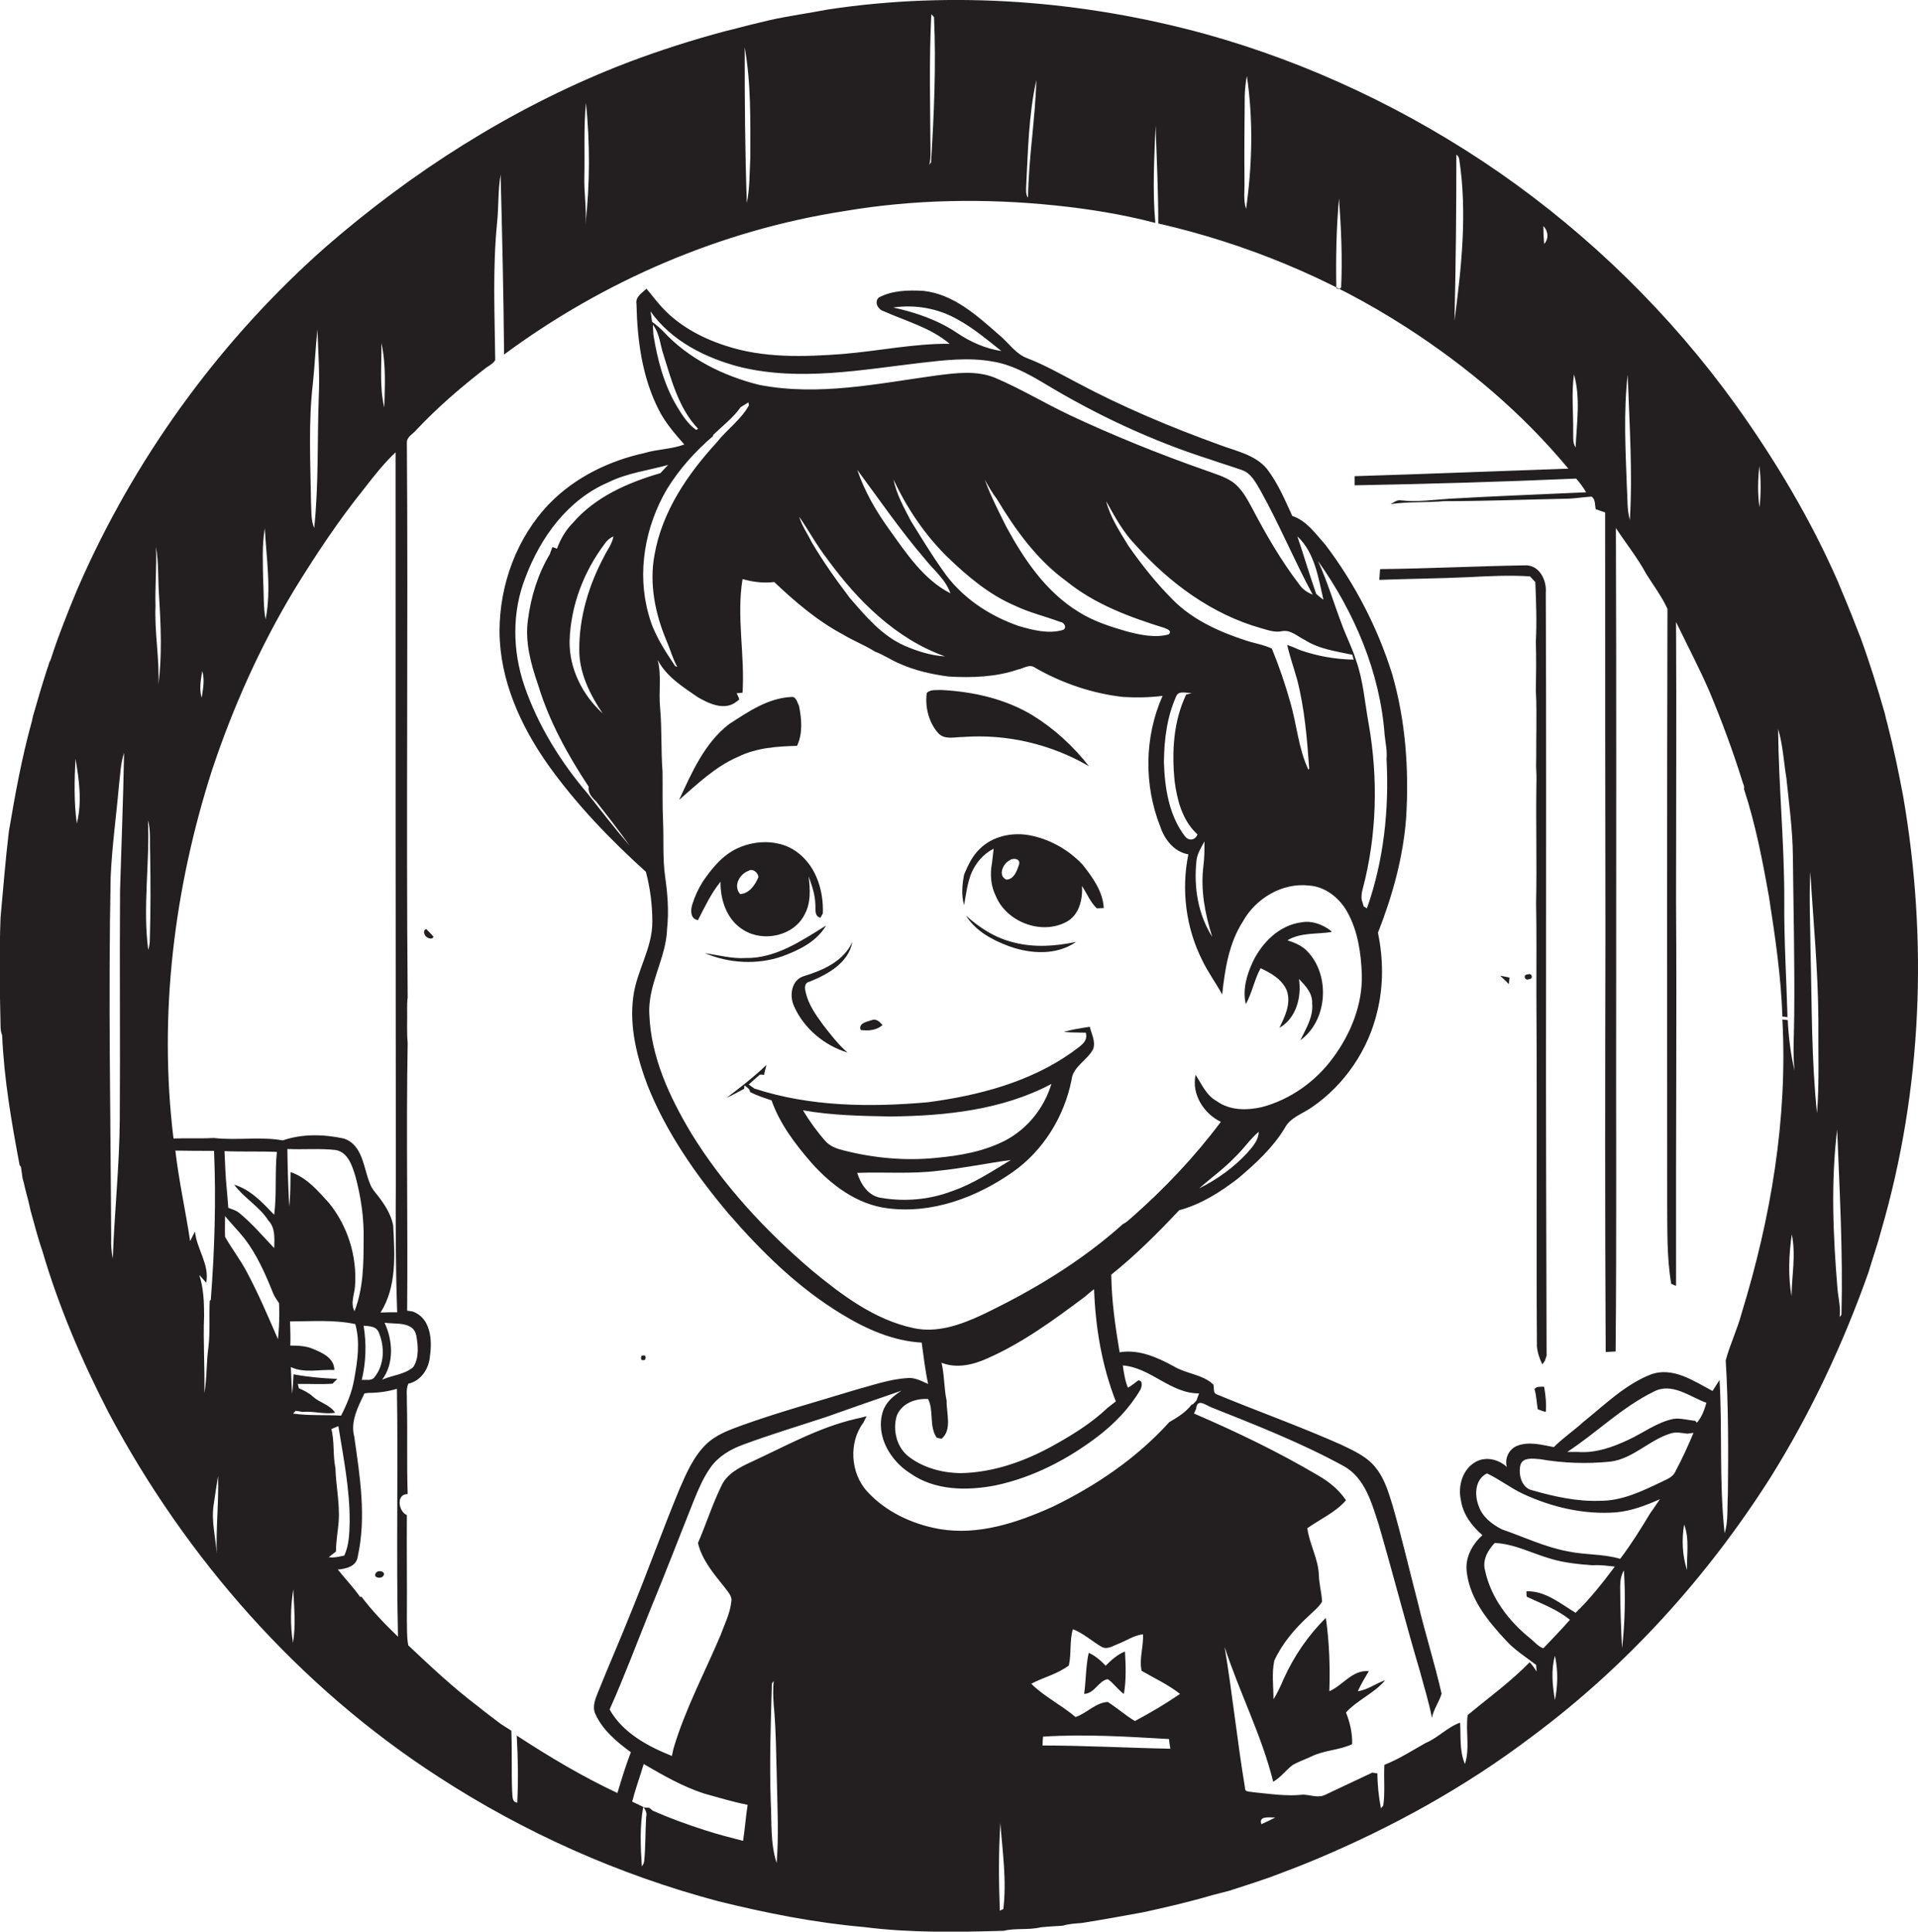<?xml version="1.0" encoding="utf-8"?>
<!-- Generator: Adobe Illustrator 19.2.0, SVG Export Plug-In . SVG Version: 6.00 Build 0)  -->
<svg version="1.1" id="Layer_1" xmlns="http://www.w3.org/2000/svg" xmlns:xlink="http://www.w3.org/1999/xlink" x="0px" y="0px"
	 viewBox="0 0 714.2 719.2" enable-background="new 0 0 714.2 719.2" xml:space="preserve">
<g>
	<path fill="#231F20" d="M708.7,296.6c-1.7-9.1-3.6-18.2-5.9-27.1c-0.4-1.3-0.7-2.7-1-4c-2.7-9.4-5.6-18.8-9-28.1
		c-1-2.6-2.1-5.2-3.1-7.9c-0.8-2-1.6-4-2.4-5.9c-1-2.4-2-4.7-2.9-7c-10.2-23.3-23.3-45.2-38.1-65.9c-24.2-33.6-54.2-63-88.2-86.6
		c-33.3-23-70.5-40.7-109.5-51.5C403.2,0.2,355.2-3.5,308.5,3.5c-7.3,1.4-14.7,2.4-21.9,4c-4,1-8.1,1.9-12.1,3
		c-3,0.7-5.9,1.5-8.8,2.3c-12.2,3.4-24.2,7.4-35.9,12C189.9,40.7,153.4,64,121.1,92.1c-38,33.6-68.7,75.3-89.7,121.4
		c-1.2,2.8-2.5,5.5-3.6,8.3c-1.4,3.3-2.7,6.6-4,10c-1.8,4.6-3.5,9.3-5,14l-0.4,0.7c-0.3,1-0.6,2-1,3.1c-1.8,5.6-3.5,11.3-5.1,17
		c-0.1,0.5-0.4,1.7-0.5,2.2c-3.7,13.4-6.2,27.1-8.5,40.8c-1.3,10.7-2.1,21.4-3.1,32.1c-0.5,13.3-0.3,26.6,0,40
		c0,1.3,0.1,2.6,0.6,3.8c0.7,16.3,3.5,32.4,6.5,48.3l0.5,0.7c0.2,1.4,0.4,2.8,0.6,4.2c0.4,1.3,0.7,2.7,1,4c0.7,2.7,1.4,5.3,2,8.1
		c1.4,4.9,2.6,9.9,4.3,14.7c6.1,20.9,14.7,41,24.7,60.4c28.9,54.4,71,102.2,122.9,135.7c32,20.8,67.3,36.5,104.2,46.3
		c17.8,4.4,35.9,8,54.2,9.6c17.2,2.2,34.7,1.9,52,1.4c4.5-1.1,9.3-0.2,13.8-1.3c2.7-0.3,5.4-0.4,8.2-0.6c2.3-0.7,4.6-0.8,7-1
		c7.7-1.2,15.3-2.6,23-4c8.7-1.9,17.3-3.9,25.8-6.4c2.1-0.5,4.1-1.1,6.2-1.6c1-0.3,2-0.7,3.1-1c4-1.3,8-2.6,12-4
		c5.6-2.1,11.2-4.2,16.7-6.5c28.7-12,56.1-27.1,80.9-45.9c35.4-26.3,65.4-59.5,89-96.7c14.9-23.9,26.9-49.5,36.3-76
		c1.6-5.4,3.5-10.7,4.9-16.1C715.8,405.5,717.9,350,708.7,296.6z M28.6,306.6c-1.1-8-0.9-16.1-0.5-24.1
		C29.5,290.5,30.6,298.7,28.6,306.6z M655.1,173.5c0.7,5.1,0.6,10.3,0.1,15.4C654.4,183.8,654.6,178.6,655.1,173.5z M606.1,139.5
		c0.6,18,1.9,36.1,0.8,54.1c-1.1-3.9-0.8-8-1.1-12C605.3,167.6,604.5,153.5,606.1,139.5z M586.1,139.4c2.5,8.8,1,18.2,0.6,27.2
		c-1.2-1.8-0.8-4-0.9-5.9C585.9,153.6,585.1,146.4,586.1,139.4z M574.7,84.2c1.8,1.7,2.1,4.8,0.3,6.6
		C574.8,88.7,574.7,86.4,574.7,84.2z M542.3,57.6c0.7,0.4,1,1.1,1.1,1.9c3,19.9,0.8,40.1-1.8,59.9C542.1,98.8,542.3,78.2,542.3,57.6
		z M498.6,73.9c0.8,11,1.3,22,0.8,33.1l-0.7,0.7l-1.1-0.4C497.4,96.1,497.6,84.9,498.6,73.9z M463.4,67.6c-0.1-10.7,0-21.3,0.1-32
		c0.1-2.4,0.3-4.9,0.8-7.3c2.4,16.4,2,33.1-0.3,49.5C462.9,74.5,463.5,71,463.4,67.6z M382.1,69.6c0.7-13.3,0.9-26.7,3.8-39.8
		c-0.4,14.6-2.9,29.1-3.1,43.8C381.9,72.4,382.1,70.9,382.1,69.6z M346.8,5.3c0.3,0.3,0.8,0.8,1,1.1c0.8,18,0,36.1-1.1,54
		c-0.2,0.2-0.5,0.7-0.7,1c0.3-1.2,0.5-2.4,0.5-3.7C346.4,40.3,345.9,22.8,346.8,5.3z M279.4,58.6c-0.3,5.7-0.2,11.4-1.3,17
		c-0.7-19.3-0.8-38.7-0.8-58C279.7,31.1,279.4,44.9,279.4,58.6z M217.6,65.6c0.2-9.1-0.3-18.3,0.6-27.3c1.5,15,1.5,30.2-0.2,45.2
		C218.5,77.5,217.4,71.6,217.6,65.6z M142,127.7c1.8,7.9,1.3,16,1.1,24C141.2,143.9,142.2,135.7,142,127.7z M116.5,142.8
		c0.7-6.7,1-13.5,1.7-20.2c0.3,8.4,0.9,16.8,0.5,25.2c-0.6,16.3,0,32.6-1.7,48.8c-1.3-3.1-1-6.6-1.2-9.9
		C115.6,172,114.8,157.3,116.5,142.8z M98.6,196.7c0.6,11.3,2.5,22.8,0.3,33.9c-0.9-4.6-0.6-9.4-0.9-14
		C97.9,210,97.5,203.3,98.6,196.7z M75.3,249.8c1,3.3,0.3,6.7-0.2,10C74.1,256.6,74.8,253.1,75.3,249.8z M44.7,331.6
		c-0.2,28.3,0.1,56.7-0.1,85c-0.1,17.4-2,34.7-2.6,52c-0.5-2.4-0.7-5-0.6-7.5c-0.2-44.8-1.1-89.6-0.2-134.5
		c0.5-11.5,2.1-22.8,3.1-34.2c0.5-4,0.6-8.2,1.9-12.1C45.9,297.5,45.2,314.6,44.7,331.6z M55.8,349.6c0,1.4-0.2,2.8-0.6,4.1
		c-2.1-16,0.6-32.2-0.1-48.3c1.1,3.9,0.6,8.1,0.8,12.1C56.1,328.3,56.1,339,55.8,349.6z M59,254.9c0.4-9.8-1.5-19.5-1.1-29.3
		c-0.2-7.3,0.5-14.6,0.2-22c1,5.9,0.7,11.9,1.1,17.9C59.9,232.7,60.4,243.9,59,254.9z M78.1,484.4c-0.3,5.8,0.2,11.5-0.5,17.3
		c-0.8,5.6-0.5,11.4-1.5,17c0.2-9.6-0.5-19.2-0.1-28.8c0-5.1-0.2-10.3-1.8-15.2c0.9,1,1.7,1.9,2.6,2.9c1.3-6.8-3.6-12.6-4.2-19.1
		c-0.6,1.2-1.2,2.4-1.8,3.6c-1.7-11.3-4.2-22.4-5.5-33.7c4.8,0.1,9.6,0.1,14.4,0.1c0.8,18.5,0.2,37-1.2,55.4L78.1,484.4z
		 M80.7,578.4c-0.4-5.9-2-11.8-1.2-17.7c0.5-3.7,1.1-7.4,1.7-11.1C81.5,559.2,80.4,568.8,80.7,578.4z M99.9,454.4
		c2.7,2.8,2.3,6.8,2.2,10.3c-4.2-4.4-8.1-9-12.8-12.9c-1.2-1.1-2.8-1.5-4.3-2.1c-0.3-4.8-0.9-9.6-1.1-14.4c-0.1-2.2-0.2-4.4-0.3-6.7
		c6.5,0.3,13,0,19.5,0.3c-0.8,7.8,0,15.6-1,23.4c-4.3-4.5-8.8-9.4-14.9-11.2C90.9,446.1,96.6,449.2,99.9,454.4z M103.5,498.6
		c-3.7-8.5-7.3-17-11.7-25.2c-2.4-4.5-5.5-8.5-8-12.9c-0.1-2.6,0-5.1,0-7.7c2.3,2.8,4.9,5.4,7.2,8.3c4.7,6.1,7.8,13.2,10.7,20.4
		c0.5,1.3,1.4,2.5,2.2,3.7c0.1,1.4,0.1,2.8,0.1,4.2C104,492.5,103.8,495.6,103.5,498.6z M79.6,423.7c-5,0.3-10,0-15,0.2
		c-5.6-46,0.2-93,14.3-137c7.8-23.5,18-46.3,30.8-67.5c8-13,16.5-25.8,26.1-37.7c3.6-4.7,7.3-9.3,11.5-13.3
		c0,90.1,0,180.2,0.1,270.2c-0.1,16.7-0.1,33.3,0.5,50c-2.1,0-4.1,0-6.2,0.1c6.1-9.6,5.3-21.6,4.7-32.5c-0.8-4.1-3.2-7.8-5.7-11
		c-1.1-1.4-2.3-2.7-2.9-4.4c-2.5-5.9-2.6-14.5-9.8-16.9c-7.4-1.6-15.5-1.8-22.7,0.7C96.9,423.1,88.1,424.7,79.6,423.7z M135.4,493.6
		c2,0.2,4.6,0.1,5.6,2.4c2.3,5.3,2.2,12.1-1.5,16.7c-1.1,1.6-3.2,0.9-4.8,1.1C136.3,507.2,136.5,500.3,135.4,493.6z M143.2,492.5
		c4,0.6,10.7-0.6,11.8,4.7c0.7,3.8,1.1,8.4-1.1,11.8c-3.2,2.8-7.8,3-11.6,4.7C146.8,507.7,146.3,499.1,143.2,492.5z M107,427.8
		c6,0.3,12.1-0.3,18.1,0.4c4.5,0.9,6,5.8,7.2,9.6c2.1,7.8,3.3,15.8,3.1,23.9c0,8.9-0.1,18.1-3.4,26.5c-1.6-3,0-6.3,0.2-9.4
		c0.8-11-2.7-22.3-9.7-30.9c-4.1-4.5-8.3-9.5-14.3-11.5c-0.1,4.3,0,8.6-0.5,12.8C107.3,442,107.1,434.9,107,427.8z M116.7,502.3
		c-2.7-1.2-5.7-1.3-8.6-1.3c0.1-3,0-6-0.1-9c8.1,0,16.3-0.7,24.3,1c1.9,6.7,0.8,13.8-0.4,20.5c-0.8,4.8-2.7,9.3-4.9,13.6
		c-6-0.4-12,0.1-17.9-0.8c0.3-0.3,0.8-0.7,1-1c0.8,0.1,1.7,0.2,2.5,0.4c4.1-0.4,8.1,1,12.2,0.3c-2-3-5.7-3.7-8.3-6
		c-1.5-1.4-3.3-2.3-5.2-3.1c-0.1-0.4-0.3-1.2-0.4-1.6c4.3-0.1,8.6,0.2,12.9-0.1c0.5-0.5,1.3-1.3,1.8-1.8c-5.5-0.2-10.9-0.7-16.3-1.7
		c-0.1,2.4-0.3,4.9-0.5,7.3c-0.3-3.3-0.3-6.7-0.5-10c5,2.4,10.8,0.8,16.2,1.1C124.5,505.7,120.1,503.7,116.7,502.3z M109.1,611.7
		c-1.1-6.6-0.9-13.4,0.1-20C109.5,598.3,110.2,605.1,109.1,611.7z M122.4,579.8c0.9-0.7,1.8-1.4,2.7-2.1c0-3.7,0.7-7.4,1-11
		c0.5-6.7-1-13.4-1.2-20.1c-1-4.8-0.3-9.8-1.5-14.5c0.7-0.3,2-0.9,2.6-1.1c1.9,11.8,4.3,23.7,4.2,35.7c-0.1,4.2-0.2,8.6-2,12.5
		C126.2,579.6,124.3,580.1,122.4,579.8z M134.6,594.5l-0.5,0.1c-2.5-3.6-5.6-6.8-8.3-10.2c3-0.3,6.9-1.1,7.4-4.8
		c3.3-14.8,0.8-30-1.3-44.8c-1.5-5.6,1.5-11.1,3.8-16c0.4,0,1.3-0.2,1.7-0.2c3.5,0,7-0.5,10.4-1.5c0.5,30.8-0.3,61.6,0.4,92.3
		C143.3,604.7,138.6,599.8,134.6,594.5z M240.6,676.5c-0.3,5.4-0.2,10.9-0.7,16.3c-0.1,0.8-0.4,1.5-0.9,2.1
		c-0.5-7.4-0.8-14.8,0.5-22.1C240.4,673.8,241,675.1,240.6,676.5z M276.7,685.4c-4.7-1.2-9.4-2.4-14-3.9c-6.6-2.1-13.2-4.5-19.6-7.3
		c-0.4-0.3-1-0.9-1.4-1.1c-0.4,0-1.3-0.1-1.7-0.1c-1.5-0.7-3.1-1.5-4.6-2.2c1.2-4.7,2.9-9.3,4.3-14c7.2,4.2,14.5,8.4,22.5,11
		c5.4,1.5,10.7,3.1,16.2,4.2C277.7,676.4,277.4,680.9,276.7,685.4z M289.2,693.7c-2.4-7.4-1.8-15.3-2.2-23c-0.5-14.3,0-28.7,0.4-43
		c-0.1-0.7,0.2-1.3,0.7-1.8c-0.3,2.9-0.2,5.8,0,8.7c0.9,9.6,0.9,19.3,1.2,29C289.5,673.6,290,683.7,289.2,693.7z M373.6,710.8
		l-1.3,0.6c-0.4-10.9-0.5-21.8,0.2-32.6C373.3,689.4,374.9,700.2,373.6,710.8z M388.2,649.9c0-0.8,0.1-2.4,0.2-3.3
		c15.6-1,31.3,0,46.9,0.9c0.1,0.9,0.3,2.7,0.5,3.6C419.9,650.8,404,649.9,388.2,649.9z M422.6,640.8c-3.5-2.1-6.6-4.9-10.1-7.1
		c-4.5,0.2-7.8,4.2-12,5.6c-5.3-4.5-11.7-7.6-16.5-12.4c4.6-2.4,9.8-3.6,14-6.8c1-4.4,0.2-9.1,1.5-13.5c3.9,1.5,7,4.4,10.6,6.5
		c2.1,1.3,4.3-0.3,6.2-1c3.1-1.2,5.9-3.2,9.3-3.6c0.3,4.5-1.5,9.1-0.5,13.6c4.8,2.8,9.9,5.1,14.3,8.6
		C434,634.4,428.4,637.7,422.6,640.8z M443.7,523c-2.2,2.9-5.2,4.7-8.3,6.5c-12.1,13.4-27.3,23.7-43.4,31.5
		c-13.1,5.9-27.6,10.8-42.2,8.3c-10.1-1.8-20-6.4-26.9-14c-6.3-6.8-6.9-18.4-1.4-25.6c0.3-0.6,0.9-1.8,1.2-2.4
		c-1.4,0.4-2.7,0.7-4.1,1c-13.8,3.2-26.2,10.2-39,16.1c-4.3,2-9.1,4.4-11.1,9.1c-3.3,6.8-5.6,14.1-8.6,21c1.5,6.4,6,11.6,10,16.6
		c1.1,1.6,2.9,3.2,2.4,5.4c-0.5,4.4-2.6,8.5-4.1,12.6c-5.9,13.9-13.1,27.4-17.4,41.9c-0.2,0.9-0.4,1.8-0.6,2.8
		c-9-3.6-18.3-8.6-23.2-17.3c5.5-12.3,10.2-24.9,15.2-37.3c5.6-13.5,10.8-27.1,16.2-40.6c1.7-4.2,3.5-8.4,6.1-12.1
		c2.9-4.2,7.5-6.9,12.2-8.6c10.2-3.8,20.6-6.9,30.9-10.3c9.3-3.3,18.7-6.6,28.1-9.8c-3,1.9-5.9,4.3-7,7.9
		c-2.7,8.9,2.8,18.2,10.3,22.9c9.1,6.4,21,6.5,31.5,4.5c13.9-2.9,26.9-9.6,38.2-18.2c6.3-4.8,11.9-10.6,15.9-17.4
		c0.6-1,1.1-3.7-0.8-3.5c-1.2,0.9-2.4,1.9-3.8,2.7c-1.1-2.7-1.5-5.5-1.9-8.3c10.4,0.8,17.8,10.5,28.4,10.4c-0.3,0.9-0.7,1.8-1,2.7
		c-0.4,0.4-1.1,1.2-1.5,1.5C443.8,522.8,443.7,522.9,443.7,523z M247.7,326.6c-1-6.9-0.5-13.9-0.8-20.9c-0.3-6.1-0.1-12.3-0.2-18.4
		c-0.6-7.9-0.2-15.9-0.9-23.8c-0.6-5.9,0.6-12-0.9-17.8c3.2,6.2,9.3,10,14.8,13.8c4.2,2.5,10.2,5.3,14.6,1.7c0.3-0.2,0.8-0.6,1-0.8
		c-0.3-0.8-0.6-1.6-1-2.3c0.5,0,1.6-0.1,2.2-0.2c0.9-14.1-2.3-28.3,0-42.3c3.8,1.1,7.9,1.6,11.8,1.1c7.8,7.4,16.1,14.5,25.7,19.6
		c3.8,2.3,8,3.9,11.8,6.3c3.2,1.2,6.1,3.2,9.2,4.5c5.8,2.6,12.1,4,18.3,4.8c8.6,0.5,17.5,0.2,25.7-2.6c2.1-0.4,4.4-2.2,6.4-0.7
		c10.1,5.8,21.3,9.6,32.8,10.9c4.9,0.3,9.8,0.2,14.7-0.4c-6.8,15.3-7,33.3-0.8,48.8c1.6,4.8,5.2,9.3,10.4,10.2
		c-2.7,13.3-0.9,27.4,5.2,39.5c2.1,4.4,5.1,8.4,7.4,12.7c1-9.4,2.5-19.1,7.7-27.2c4.8-8.6,14.6-14.5,24.6-13.4
		c6.1,0.4,11.3,4.6,14.2,9.7c4,7.1,5.2,15.3,5.5,23.4c0.3,11.2-4.1,22.1-10.7,31c-6.4,8.8-15.9,15.6-26.5,18.4
		c-5.6,1.3-12,1.3-16.8-2.2c-3.9-2.1-5.6-6.3-7.9-9.8c-1.6,7.2,3.1,14.5,9.4,17.5c-9.8,13.1-21.1,25-33.4,35.8c-1,0.8-1.8,1.7-3,2.2
		c-15.7,14.1-33.9,25-52.8,34c-7.8,3.6-16.5,6.7-25.2,4.8c-14.6-3.1-26.7-12.3-38-21.6c-17.3-14.8-33-31.7-44.9-51.1
		c-8-13.4-14.9-28.2-15.5-44c-0.7-11.2,6.3-21,6.6-32C249.1,339.3,248.6,332.9,247.7,326.6z M224.4,265.6
		c-7.5-6.8-12.5-16.7-12.3-27c0.4-13.1,5.3-25.9,13.2-36.3c0.8-1.2,1.9-2,3.1-2.6c-0.4,2.8-2.2,4.9-3.4,7.4
		c-5.7,10.6-9.3,22.5-9.3,34.6C215.6,250.4,219.6,258.5,224.4,265.6z M213.4,194.6c-2.7,2.7-4.7,6.1-6,9.7c-0.4-0.2-1.3-0.5-1.7-0.6
		c-0.2,0.6-0.7,1.8-0.9,2.4l0.1,0c0,0.1-0.2,0.2-0.2,0.3c-4.4,7.3-7,15.8-8.1,24.3c-1.2,8.3,1.1,16.6,3.8,24.4
		c4.1,13.5,11,26,18.8,37.8c-0.3,2.3,1.1,3.9,2.7,5.4c4.3,5.4,8.5,10.9,12.6,16.6c-5.4-6.2-10.4-12.7-15.5-19.2
		c-10.2-11.9-18.7-25.6-23.8-40.5c-4.4-13-4.6-27.5,0.5-40.3c5.6-14.9,15.8-28.9,30.8-35.3c7-3.5,14.8-4.4,22.3-6.5
		c-1,1-1.9,2-2.9,3.1l-0.1,0C233.8,179.7,221.7,185,213.4,194.6z M248.3,182.2c4.6-7.5,10.6-14.2,17.3-19.9l-0.1-0.3
		c3.5-3.4,7.5-6.4,10.3-10.4c1-0.6,2-1.2,2.9-1.8c0,0.3,0.1,0.9,0.2,1.1c-3,5.4-8.2,9-12,13.8c-10.9,11.9-20.4,25.8-23.2,42
		c-2,10.8,0.3,21.9,4.5,31.9c1.4,3.2,2.3,6.7,4,9.7c-0.2-0.1-0.6-0.2-0.8-0.3c-4-6-8.1-12.2-9.9-19.3
		C237.1,213.1,240.2,196.1,248.3,182.2z M369.6,134.6c6.9,1.1,13.1,4.5,19,8c19.5,11.8,40.2,21.5,61.8,28.4c4,1.4,8,2.6,12,4
		c3.6,1.2,5.3,4.9,7.1,7.9c7,12.6,12.5,25.9,19.3,38.5c-2-0.8-3.8-2-5-3.8c-6.8-8.9-12.4-18.6-17.6-28.5c-1.9-3.5-3.9-7.3-7.3-9.7
		c-3-2-6.5-3-9.8-4.2c-17.4-6.1-34.5-13-51.1-20.8c-9.2-4.4-18-9.7-27.4-13.7c-7-2.9-14.7-1.8-21.9-0.9c-21.8,3-44,7.8-66,3.5
		c-13.3-3.3-26.3-9.7-35.7-19.9c-1.3-1.3-2.7-2.5-4.2-3.6c-0.2-1.3-0.3-2.6-0.6-3.9c7.8,11.1,20.7,17.5,33.6,20.8
		c22.1,5.3,44.9,1,67.1-1.6C351.6,134.1,360.7,133,369.6,134.6z M356.3,123.9c-7.2-4.8-15.4-7.6-23.7-9.4c8.2-1.2,16.7,0.3,23.9,4.4
		c5.9,3.2,11.1,7.6,16.4,11.8C366.9,129.8,361.3,127.3,356.3,123.9z M509,338.2c-0.3-0.2-0.9-0.5-1.2-0.7c-0.2-0.6-0.5-1.8-0.7-2.3
		c-0.3-1.5,0-3.1,0.4-4.5c5.2-19.8,5.7-40.8,2.2-60.9c-1.5-8-2-16.3-4.8-24.1c-1.4-4.5-3.6-8.7-5.2-13.1c-3-7.9-5.4-16-8.9-23.7
		c13.5,19,23.1,41.4,24.8,64.8c0.3,2.9,1,5.9,0.7,8.9C517.3,301.3,515.3,320.4,509,338.2z M483,253c2.8,10.8,3.7,22,4.5,33.1
		c-0.1,0.1-0.2,0.4-0.3,0.5c-3.7-7.9-4.3-16.7-6.7-25c-1.9-6.8-4.2-13.5-6.9-20.1c-3.1-1.5-6.7-2-9.9-3.1c-9.8-3.2-19.5-7.6-26.9-15
		c-6.2-6.2-11.7-13.1-16.7-20.3c-3.2-5.3-6.7-10.5-8.2-16.5c3.2,5.8,6.4,11.7,11.1,16.5c12.5,14,28.4,25.7,46.6,30.8
		c2.5,0.7,5.1,1.7,7.8,1.1c3.2-0.6,5.8,2,8.5,3.3c5.3,3.4,11.7,4.2,17.7,5.5c0.1,0.5,0.3,1.4,0.5,1.8c-6.8-0.1-13.5-1.3-19.9-3.5
		c-1.6-0.7-3.2-1.4-4.9-2C480.3,244.5,481.8,248.7,483,253z M331.1,197.1c-4.9-6.8-9.2-14.2-11.9-22.2c8.2,11.1,16.1,22.6,25.1,33.1
		c3.3,4.2,7.8,7.7,9.6,12.9C343.9,215.8,337.5,206,331.1,197.1z M351.9,244.4c-5.2-0.3-10.3-1.9-15.1-4
		c-8.4-3.7-14.4-10.9-20.3-17.7c-5.1-6.7-10-13.6-14.3-20.9c-1.5-3.1-3.6-6-4.6-9.4c3.6,5.2,6.6,10.8,10.5,15.8
		C319.3,223.6,333.6,237.9,351.9,244.4z M351,212.3c-4.2-5.9-8-12.2-11.8-18.3c-2.6-5-5.4-10-6.5-15.5c5,10.7,11.7,20.7,20.2,29
		c7.4,7.1,15.4,13.9,25,18c5.4,2.6,11.4,4,17,6.1c1.5,0.1,2.6,2.5,0.7,3c-5.3,1.5-11,0-16.2-1.5C368.1,229.2,357.7,222.2,351,212.3z
		 M374.8,196.3c-2.9-5.8-5.9-11.6-8.1-17.7c1.4,2.5,2.8,5,4.5,7.2c6.9,11.5,14.9,22.6,25.9,30.6c10.6,8.6,23.6,13.4,36.5,17.4
		c1.1,0.5,2.9,1,1.6,2.4c-5.1,1.4-10.6,0.2-15.6-1.1c-6.2-1.8-12.5-3.8-18-7.3C389.5,220.4,381.4,208.4,374.8,196.3z M438.1,259
		c1.1-2,3.9-0.8,5.7-1c-0.5,0.2-1.6,0.5-2.1,0.6c-4.8,10-5.4,21.4-4.3,32.3c0.9,6.9,2.8,14.2,7.9,19.2l0.6,0.6
		c-0.9,2.3-3.4,2.5-4.8,0.5c-5.9-7.8-7.4-18-7.7-27.5C433.5,275.2,434.6,266.6,438.1,259z M445.5,320.7c0.2-2.7,1.7-5,3-7.4
		c0,3.1,0,6.2-0.4,9.2c-1.1,8.9,0.6,17.8,3.3,26.3C446.1,340.5,444.5,330.4,445.5,320.7z M492.8,223.3c-1-0.7-1.8-1.4-2.7-2.2
		c-2.5-7.1-4.6-14.3-7-21.4C489.6,205.8,490.9,215.1,492.8,223.3z M247.1,132.2c3,9.6,5.7,19.9,12.8,27.4l-0.6,0.5
		c-3.2-2.2-5.3-5.6-7.3-8.9c-4.8-8.1-7.2-17.3-8.7-26.6c0-0.9-0.2-2.8-0.2-3.7C245.7,124.2,245.8,128.5,247.1,132.2z M468.7,421.4
		c0,3.2-2.4,5.7-4.4,8c-5,5.4-11.2,9.8-17.8,13.1c4.4-3.9,9.3-7.4,13.4-11.7C463,427.9,465.4,424.2,468.7,421.4z M348.8,535.3
		c0.5,0.1,1.4,0.3,1.8,0.4c4-3.3,1.8-9.5,1.9-14.1c-1-4.7-0.8-9.5-1.9-14.2c5.6,2.2,11.7,0.8,17-1.6c13.2-5.8,24.9-14.4,36.4-23
		c1.1-1,2.2-1.9,3.4-2.8c0.5,14.2,2.9,28.5,8.1,41.8c-1.1,0.8-2.2,1.7-3.2,2.5c-5.8,5.5-12.7,9.8-19.7,13.7
		c-10.7,6-22.6,10.3-35,10.5c-6.6-0.1-13.5-1.9-18.9-5.9c-4.7-3.4-6.4-9.9-4.8-15.4c1.8-4.7,7-6.6,11.7-6.3
		C347.8,525.3,345.9,531.1,348.8,535.3z M469.7,679.2c-1.2-3.3,3.3-2.4,5.2-2.5C473.2,677.6,471.5,678.4,469.7,679.2z M579,633
		c-0.9-5.4-1.5-11.1,0-16.5C580.2,621.9,580.1,627.6,579,633z M586.7,600.5c-5.6-3.4-11.4-8.3-18.3-8c0,0.5,0,1.5,0.1,2
		c5.5,2.6,11.3,4.7,16.1,8.6c-3.2,3.6-6.5,7.1-9.9,10.6c-1.9-0.6-3.3-2.4-4.8-3.6c-8-6.4-14.7-15.1-16.9-25.3
		c-1.1-3.9,1-7.6,3.6-10.3c7.2,0.3,13.7,3.8,20.6,5.8c5.2,1.6,10.5,2.1,15.9,2.5c2.7-0.2,5.5,0.2,8.2,0.5
		C596.8,589.3,592.1,595.3,586.7,600.5z M604,613.7c-0.4-7.7-0.7-15.3-0.7-23c0-2.1,0.3-4.2,1.4-6
		C605.3,594.4,605.1,604.1,604,613.7z M614.5,563.4c-3.5,5.8-7.1,11.6-11.2,17c-6.4-1.9-13.1-1.4-19.6-2.8
		c-8.5-1.6-16.4-5.4-24.5-8.2c-3.7-1.9-7.2-4.6-8.6-8.7c-1.6-4.1-1.4-9.9,3.1-12.1c4.7,2.2,8.7,5.4,13.4,7.6
		c10.8,5,22.7,7.8,34.6,6.9c5.8-0.5,11.2-2.6,16.4-4.9C616.8,560,615.7,561.8,614.5,563.4z M628.2,584.6c-1.8-5.5-2-11.4-1.1-17
		C629.2,572.9,628,579,628.2,584.6z M623.9,547.8c-0.9,2.2-3.3,3-5.3,4c-7.3,3.5-14.8,7.1-23,7c-8.5,0.3-16.9-1.6-25-3.9
		c-4-0.9-5.2-5.7-4.5-9.2c0.7-3.3,4.9-2.6,7.4-2.4c8.6,1.5,17.5,1.8,26.2,0.9c8.6-1.1,14.6-8.3,22.8-10.6c1.9-0.5,3.9,0,5.8,0.2
		c0.6-0.1,1.7-0.2,2.3-0.3C628.6,538.3,626.4,543.1,623.9,547.8z M631.9,529.7l-0.7-0.7c-2.7-0.2-5.4-1.1-8.1-0.7
		c-6.2,1.3-11.3,5.3-17,7.9c-5.8,2.7-12,4.9-18.5,4.4c-1.4,0-2.7,0-4,0c11-7.2,20.4-16.7,32.3-22.5c6.7-3.5,13.4,2,19.5,4.2
		C634.7,524.9,633.7,527.6,631.9,529.7z M667.1,482.6c-1.3-7.6-1-15.4,0.1-23C668.8,467.2,667.2,474.9,667.1,482.6z M665.7,379.8
		l-2-0.2c2,36.9-4.3,73.9-15.1,109.1c-1.6,6.1-4.4,11.8-6,17.8c1,16.7,1,33.4,0.8,50.1c-0.3,4.7,0.2,9.7-1.2,14.3
		c-2.1-19-0.8-38.1-1.9-57.1c-0.9,1.4-1.8,2.8-2.6,4.1c-7-3.7-14.9-9.2-23.1-6.1c-9.6,3.8-17.1,11.3-25.1,17.7
		c-3.5,3.2-7.5,5.9-10.9,9.3c-4.4-0.8-9.2-2.2-13.6-0.5c-3.1,1.2-4.8,4.7-3.9,7.9c-3.1-2.9-7.9-4-11.6-1.9c-4.9,2.7-6.7,9-5.5,14.3
		c0.8,5.3,4.1,9.6,8,13c-3.9,3.5-6.6,8.6-5.8,13.9c1.2,9.9,7.8,18,14.4,25.1c3.3,3.7,7.5,6.3,11.4,9.3c0.1,0.6,0.1,1.9,0.2,2.5
		c-0.7-1.2-1.6-2.4-2.6-3.5c-7.1,7.3-15.3,13.2-23.1,19.7c-0.8,6,0.9,12.3-1,18.2c-2.1-4.8-1.5-10.3-1.8-15.4
		c-4.8,1.7-8.3,5.7-12.9,7.6c-5,2.8-9.9,6-15.3,8.1c-0.3,5,0.3,10.1-0.4,15.1c-0.2,0.3-0.7,0.9-0.9,1.1c-0.8-4.3-1.3-8.7-1.3-13
		c-0.5-0.1-1.5-0.2-1.9-0.3c-5.8,2.7-11.6,5.5-17.4,8.2c-2.6,1.4-5.6,0.1-8.3,0c-6.2,0.7-12.5-0.3-18.7-0.9c-1.1-0.3-3.1,0.1-3-1.6
		c-2.9-17.4-4.7-35.1-7.6-52.5c5.5,16.9,13.8,32.9,18.1,50.2c2.8-1.6,4.7-4.3,7.2-6.2c2.2-1.3,4.7-2.1,7-3.2
		c4.8-2.4,10.4-2.3,15.2-4.6c0.1-4.1-0.8-8-2.3-11.8c4.3-4.7,10.5-7.1,14.6-12c-3.5,1.2-6.5,3.6-10.2,4.1c1.2-2.6,2.6-5,4.1-7.5
		c-6.2-0.5-9.6,5.3-14.7,7.5c0.3-9.1,0-18.2-1.3-27.3c-6.6,6.5-11.9,14.3-15.7,22.7c-1.1,2.6-2.3,5.2-3.8,7.6
		c0-4.8-0.7-9.7,0.3-14.4c3-6.5,7.8-12.1,13.1-16.9c1.6-1.6,3.6-3.1,4.7-5.1c-0.2-3.3-1.1-6.5-1.2-9.8c-0.2-6.1-3.5-11.5-4.3-17.5
		c4.8-3.4,10.4-5.8,14.4-10.4c-2.6-3.9-6.3-6.9-10.3-9.2c-14.9-8.8-30.5-16.3-46.3-23.1c0.3-0.6,0.5-1.2,0.8-1.8
		c0.4-4.2,3.8-1.1,5.9-0.4c16.6,6.6,33.4,13.2,49.1,21.8c7.9,4.4,10.4,13.8,13,21.8c5.3,18.2,10,36.6,15.4,54.8
		c1.5,5.7,3.3,11.3,4.4,17.1c0.6-3.2,2.7-5.9,3.6-9c-2.6-11.4-6.2-22.7-8.9-34.1c-3.1-11.9-5.9-24-9.3-35.8c-1.5-4.8-2.9-9.8-6-13.8
		c-3.2-4.4-8.4-6.7-13.2-9c-15.3-6.8-31-12.4-46.5-18.8c-1.3-0.6-0.7-2.5-1.1-3.6c-4-3.8-9.9-3.9-14.6-6.7
		c-6.2-3.4-13.1-6.5-20.3-5.3c-1.6-9.6-3-19.2-3.1-28.9c9.1-7.3,17.3-15.5,25.3-24c8.2-2.2,15.4-6.8,22-11.9
		c6.5-5.5,12.9-11.4,17.3-18.7c2.1-4,6.7-5.3,10.2-7.8c12.1-8.3,21-21.4,24.3-35.8c2.3-9.5,2.2-19.5,0.2-29.1
		c5.4-13.7,9.4-28.1,10.5-42.8c1.1-17.9-0.2-36.2-5.2-53.5c-5.4-17.3-13.9-33.7-24.9-48.2c-3.6-4-6.9-8.9-12.3-10.7
		c-2.8-6.1-5.4-12.3-9.5-17.6c-4.4-5.2-11.3-6.5-17.4-8.8c-18.3-6.6-36.4-14.2-53.6-23.4c-5.9-3.1-11.7-6.4-17.9-8.8
		c-4.6-1.6-7.3-6-11-9c-8.1-7.1-16.8-15-28-16.2c-5.6-0.3-11.6-0.2-16.6,2.5c-1.8,1.8-0.2,4.5,1.9,5.1c8.3,3.7,17.4,6.1,24.5,12.1
		c-13.3-0.1-26.5,2.7-39.7,3.8c-14.6,1.1-29.7,1.6-43.8-3.1c-9.3-3-18.2-7.9-24.6-15.4c-1.7-1.9-3.1-3.9-4.8-5.8
		c-1.6,1.6-4.2,3-3.7,5.7c0.3,13.5,2.1,27.3,8.3,39.4c2.4,4.8,6,8.9,9.5,12.9c-4.8,1.8-10,1.7-14.9,3.2
		c-13.2,2.9-25.9,9.1-35.4,18.9c-12.1,12.6-18.5,30.1-18.5,47.5c0.1,18.1,7.8,35.1,18.1,49.7c10.5,14.7,23.1,27.8,36.4,39.8
		c1.6,6,2.4,12.3,2.4,18.5c0.1,9.9-5.9,18.4-7.1,28.1c-1.5,11.2,1.4,22.5,5.3,32.9c7,17.6,18,33.3,30.1,47.7
		c12.4,14.3,26.1,27.8,42.4,37.6c9,5.5,19,9.9,29.6,10.5c0.7,5.1,1.3,10.3,2.4,15.4c-2.5-1.1-5-2.5-7.7-2.2
		c-6.7,0.4-13,2.7-19.4,4.4c-14.3,4.4-28.7,8.3-42.8,13.4c-4.4,1.6-8.9,3.3-12.4,6.5c-4.9,4.6-7.6,10.8-10.2,16.8
		c-6.5,15.7-12.2,31.7-18.7,47.5c-3.8,9.5-7.9,18.8-11.7,28.3c-1,2.5-2.3,5.5-1,8.2c2.7,6,8,10.4,13.2,14.2c-1.9,5-3.5,10.1-5,15.2
		c-13-6.1-25.4-13.5-37.5-21.4c0.5,8.3,0.6,16.7,0.2,25c-2.1-0.2-1.7-2.7-1.9-4.2c-0.3-7.5,0-15-0.3-22.6c-1.3-0.8-2.6-1.7-3.9-2.5
		c-2.8-2.1-5.6-4.2-8.3-6.4c-9.3-7-17.8-15-26.2-22.9l0-0.1c-0.6-3.1-0.4-6.3-0.5-9.5c0.1-13-0.1-25.9,0-38.9
		c-3.2-1.3-4.1-7.9,0.3-7.8c-0.4-11.4,0-22.8-0.3-34.3c0.1-2.3-0.4-4.6,0.5-6.7v-0.1c4.8-1,7.8-5.7,8.1-10.4
		c0.9-6,0.2-14.2-6.5-16.5c-0.5-0.1-1.5-0.2-2-0.3c0.3-33.2-0.4-66.5,0.2-99.7c-0.4-4.3-0.1-8.5-0.2-12.8c0-1.4,0-2.8,0.2-4.1
		c-0.6-68.8,0.2-137.7-0.3-206.5c-0.1-2.3,2.3-3.3,3.5-4.8c7.8-8.3,16.4-15.7,25.4-22.7c1.3-1.1,3.1-1.8,4-3.3
		c-0.2-17.1-1-34.2,0.7-51.2c0.6-5.9,0.3-12,1.3-17.9c0.6,22.3,1.1,44.7,1.3,67c37.2-27.5,80.9-46.3,126.7-53.4
		c25.9-4.4,52.5-4.8,78.6-2.1c12.5,1.3,25,3.3,37.2,6.5c-1.1-12-0.4-24.2,0.1-36.2c0.4,12.1,1,24.3,1,36.4
		c32.7,7.5,64.2,20.5,92.4,38.7c22.5,14.5,43.2,32,60.3,52.6c-26.5,0.9-53.1,2-79.6,2.8c0,1.1,0,2.3,0,3.4c27.5-0.5,55-1.3,82.5-2.5
		c1.4,1.6,2.7,3.3,3.7,5.1c-17,0.8-34,1.4-50.9,2.4c-6,0.4-12,1.3-18,0.6c-1.5-0.3-2.7,0.8-3.9,1.4c6.6-1,13.3-0.5,19.9-1.1
		c15,0,30.1-0.6,45.1-0.9c3.3,0,6.5-0.6,9.8-0.8c1.6,1,1.2,3.1,1.6,4.7c1.1,0.4,2.3,0.8,3.5,1.2c0,52.3,0,104.6,0.1,156.9
		c-0.1,51.9-0.2,103.8,0.1,155.7c1.2-0.1,2.5-0.1,3.7-0.2c0.4-44.2,0.1-88.3,0.2-132.5c0-58,0.1-116.1-0.1-174.1
		c3.7,5.7,8.1,11.1,11.3,17.1c2.7,4.3,5.8,8.4,7.9,13c-0.2,73.7-0.1,147.4-0.1,221c0.1,10.1-0.2,20.3,1.5,30.3
		c0.5,0.2,1.4,0.6,1.8,0.8c0-3.2,0-6.4,0-9.6c-0.1-44.5,0.3-89,0-133.5c0-34.7,0.2-69.4,0-104.1c4.2,8.7,8.7,17.2,12.5,26
		c4.5,10.8,8.6,21.8,12.1,33c0.2,1,1,2.1,0.7,3.2c4.3,13.1,6.9,26.6,9.3,40.1c2.3,14.8,4.5,29.6,5,44.6l1.9,0.2
		c-0.4-14.3-1.3-28.5-1.2-42.8c0.1-21.5-2.1-43-2.3-64.5c1.8,6,2.1,12.3,3.1,18.4c1,9.6,2.3,19.2,2.4,28.8
		c0.2,19.7,0.7,39.4,0.5,59.1c0,7-0.6,13.9,0.1,20.9C666.9,393,666,386.4,665.7,379.8z M676.6,414.5c-2.1-19.9-1.9-39.9-2.4-59.9
		c-0.1-10-0.6-20-0.1-30c1.1,18.3,2.9,36.6,3,55C677,391.2,677.5,402.9,676.6,414.5z M685.7,489.5c-0.2,0.2-0.5,0.7-0.7,0.9
		c0.5-3.6-0.5-7.1-0.8-10.7c-1.6-19.6-2.5-39.5-0.1-59.1C685,443.5,686.3,466.5,685.7,489.5z"/>
	<path fill="#231F20" d="M575.7,365.7c0-48.3,0.1-96.7-0.1-145c0.4-4.8-2.5-10.6-8-10.2c-17.9,0.3-35.8,1.2-53.7,1.4
		c-0.1,1.3-0.2,2.7-0.3,4c11-0.4,22-0.5,33-1c7.7-0.4,15.4-0.8,23.1-0.3c0.7,0.7,1.3,1.4,2,2.1c0.3,7.4,0.6,14.8,0.2,22.3
		c0.2,6.1,0.1,12.2,0,18.3c0.3,4.8,0.2,9.7,0.2,14.5c-0.1,4.5,0,9-0.1,13.5c0.1,2.2,0.2,4.5,0.1,6.8c-0.2,14.7,0.2,29.4-0.1,44.2
		c0.2,11,0.1,22,0.1,33c0.2,31.6,0.1,63.1,0.1,94.7c0,12.4,0,24.9,0.1,37.3c0.2,2.3,1,4.6,2,6.7l0.9-1.2c0.2-0.5,0.5-1.5,0.7-2
		C575.8,458.2,575.6,412,575.7,365.7z"/>
	<path fill="#231F20" d="M358.7,274.4c16.2-1.2,32.8,2.7,46.8,10.9c-5.8-7.4-12.8-13.9-20.9-18.9c-10.2-6.2-22.3-8.9-34.1-9.5
		c-1.8,0.1-4-0.3-5.4,1.1c-0.7,5.2,0.7,10.9,4.2,14.9C351.7,275.6,355.5,274.4,358.7,274.4z"/>
	<path fill="#231F20" d="M296.8,277.7c2.2-4.7,1.7-10.1,0.7-15c-0.7-1.2-1-3.4-2.8-3.2c-8.7,0.4-16.1,5.5-23.2,10.1
		c-9.1,7-13.9,18-18.6,28.2c6.8-5.9,13.5-12.4,21.9-16C281.7,278.4,289.3,277.9,296.8,277.7z"/>
	<path fill="#231F20" d="M382.8,310.9c-6.3-1-13.2,0.5-17.9,5.1c-2.8,2.6-4.4,6.1-5.9,9.6c-0.7,3.7-1.1,7.7,0,11.4
		c0.7-4,1.2-8.1,2.7-11.9c1.7-3.9,4.5-7.2,8.3-9.1c-0.2,1.8-0.4,3.5-0.6,5.3c-0.8,4.1-0.5,8.5,1.4,12.3c4,9.7,16.9,14.6,26.2,9.7
		c4.8-2.5,6.2-8.3,5.9-13.4c1.8,2.7,3.1,6,5.5,8.3c0.7,0,2-0.1,2.6-0.1c-0.3-6.2-4.2-11.5-7.9-16.2
		C397.7,316.2,390.5,312.2,382.8,310.9z M379.5,321.7c-0.7,2.3-1.9,5.8-4.8,5.8c-3.3-1.5-1.1-6.1,1.3-7.2
		C377.2,319.3,380,319.7,379.5,321.7z"/>
	<path fill="#231F20" d="M274.7,315.8c-5.7,2.6-9.7,7.6-13.1,12.6c-1.6,2.6-2.9,5.4-3.8,8.3c-0.7,2.2-0.8,5.4,2.1,5.9
		c2.5-4.9,4.9-10,8.4-14.3c-0.1,6.9,2.4,14.3,8.6,18c7.4,4.6,18.7,2.2,22.7-5.8c2.4-4.3,2.1-9.5,1.5-14.2c1.2,3.3,2.4,6.7,2.5,10.3
		c0.2,1.9-0.5,4.5,1.9,5.1l0.9-1.6c0.3-8.2-2.3-17-8.9-22.3C291.2,312.6,281.9,312.5,274.7,315.8z M275.6,332.9
		c-2.7-3.1-0.2-7.5,3.2-8.7c1.5-1,3.6,0.8,3.6,2.4C281.2,329.5,279,332.7,275.6,332.9z"/>
	<path fill="#231F20" d="M377.5,350.9c-6.8-1.6-12.7-5.4-17.8-10c3.6,5.8,9.8,9.1,16,11.4c8,2.9,17.7,3.5,25-1.6
		C393.1,352.3,385.1,352.9,377.5,350.9z"/>
	<path fill="#231F20" d="M469.4,360.5c3.9,1.8,8.1,4.2,9.8,8.4c1.6,4.8-0.7,9.5-2.8,13.8c6.3-3.6,8.3-11.4,7.3-18.2
		c2.4,2.5,5.1,5.3,4.9,9.1c0.5,5-2.3,9.4-4.4,13.7c10.2-7.3,11.2-24.1,2.7-33c-2-2.2-4.8-3.3-7.5-4.2c5-3,11-2.2,16.5-3.1l-0.4-0.5
		c-3.1-2.3-6.9-3.8-10.8-3.1c-8.2,1-14.6,7.4-18.1,14.5c-2.3,4.9-4,10.5-2.7,16C466.3,369.5,467.1,364.7,469.4,360.5z"/>
	<path fill="#231F20" d="M262.5,354.9c9,3.8,19.4,4.4,28.7,1.2c6.3-2.3,12.9-5.5,16.4-11.5c-9.2,5.7-18.8,12.3-30,12.1
		C272.5,357,267.5,355.6,262.5,354.9z"/>
	<path fill="#231F20" d="M158.7,345.9c-0.9,0.4-1,1.1-0.5,2.2c0.4,1.1,2.9,2.1,3.2,0.6C160.5,347.7,159.6,346.8,158.7,345.9z"/>
	<path fill="#231F20" d="M295.7,374.7c3.7,8.3,11.3,14.6,19.9,17.2c-3.5-3-6.3-6.7-9.1-10.3c-2.7-3.7-5.5-7.6-6.5-12.2
		c-0.4-1.6-0.5-3.5,1.5-3.9c6.8-2.8,14.4-6.9,15.9-14.8c-3.3,7.2-10.8,10.5-17.9,12.7C294.7,364.7,293.8,370.7,295.7,374.7z"/>
	<path fill="#231F20" d="M568.9,362.8c-1.9,0-1.2,2.5,0.4,1.8C571.2,364.5,570.4,362.1,568.9,362.8z"/>
	<path fill="#231F20" d="M328.6,381.7c-1-1.3-2.4-2.6-4.2-1.8c-1.7,0.5-4.9,1.2-3.9,3.6C323.4,383.9,326.4,383.6,328.6,381.7z"/>
	<path fill="#231F20" d="M280.9,405.3c-0.7-0.5-1.4-1-2.1-1.5c1.4-1.3,2.8-2.5,4.2-3.7c0.4,0,1.2,0.1,1.6,0.1l0-0.5
		c0.2-0.8,0.6-2.4,0.8-3.2c-4.6,4.4-9.7,8.4-14.8,12.2c2.2-0.9,4.3-2.2,6.5-3.3l0.1-1.3c0.8,0.7,2,1.2,2.1,2.5
		c2.5,1.3,5.3,2.2,8,3.1c3.1,8.8,8.8,16.3,14.9,23.3c7.4,8.3,17,15.5,28.4,16.9c16.6,2.1,33.1-4.1,46.5-13.5
		c11.4-8,19.2-20.7,21.9-34.3c0.5-5.1,6-7.3,8.1-11.6c0.9-2.8-0.7-5.6-1.3-8.2c-3.3,0.5-6.5,1-9.7,1.9c2.7,0.3,5.5,0.2,8.2,0.3
		c1.1,3.6-2.7,5.3-5,7.2c-15.7,11.2-34.9,16.2-53.8,18.7C324.1,412.3,301.7,412.1,280.9,405.3z M354.5,443.5
		c-8.4,3.2-17.6,4-26.4,2.5c-4.8-0.7-7.6-5.1-8.9-9.3c10.1-0.4,20.2,0.5,30.3-0.8c9-0.9,17.9-2.8,26.9-4
		C369.4,436.1,362.4,440.8,354.5,443.5z M391.5,403.6c-2.7,8.9-8.8,16.6-17.1,21c-7.9,4.1-16.9,5.7-25.7,6.5
		c-11.6,1.2-23.4,0.1-34.7-2.8c-2.4-0.6-5-1.5-6.7-3.5c-3.1-3.5-5.9-7.4-8.3-11.4c10.7,1.9,21.6,2.1,32.5,2.3
		C352,415.5,373.2,413.3,391.5,403.6z"/>
	<path fill="#231F20" d="M240.2,506.3c0.5-1.4,0.1-1.9-1.3-1.5C238.4,506.2,238.8,506.7,240.2,506.3z"/>
	<path fill="#231F20" d="M574.7,516.3c-1.2,0.1-2.5-0.2-3.3,0.9c0.7,2.4,0.8,5,1.2,7.5c1,0.4,2,0.8,3,1c0.3-3.1-0.1-6.3-0.6-9.3
		L574.7,516.3z"/>
	<path fill="#231F20" d="M411.7,620.2c-1.8-1.9-3.8-3.7-6.3-4.8c-1.1,5-1,10.2-1.7,15.3c4-0.2,5.3-4.9,8.8-5.5
		c2.2,1.5,3.7,3.9,6,5.5c0.9-5.2,0.7-10.5,0.4-15.8C416.1,616,413.8,618.1,411.7,620.2z"/>
	<path fill="#231F20" d="M561.8,366.4c0.1-0.6,0.3-1.8,0.3-2.4c-1.2-0.3-2.3-0.5-3.5-0.7C559.7,364.3,560.8,365.3,561.8,366.4z"/>
	<path fill="#231F20" d="M139.9,585.8c-1,1.7,1.9,2.1,2.7,1.1C144.2,585.2,140.6,584.2,139.9,585.8z"/>
</g>
</svg>
